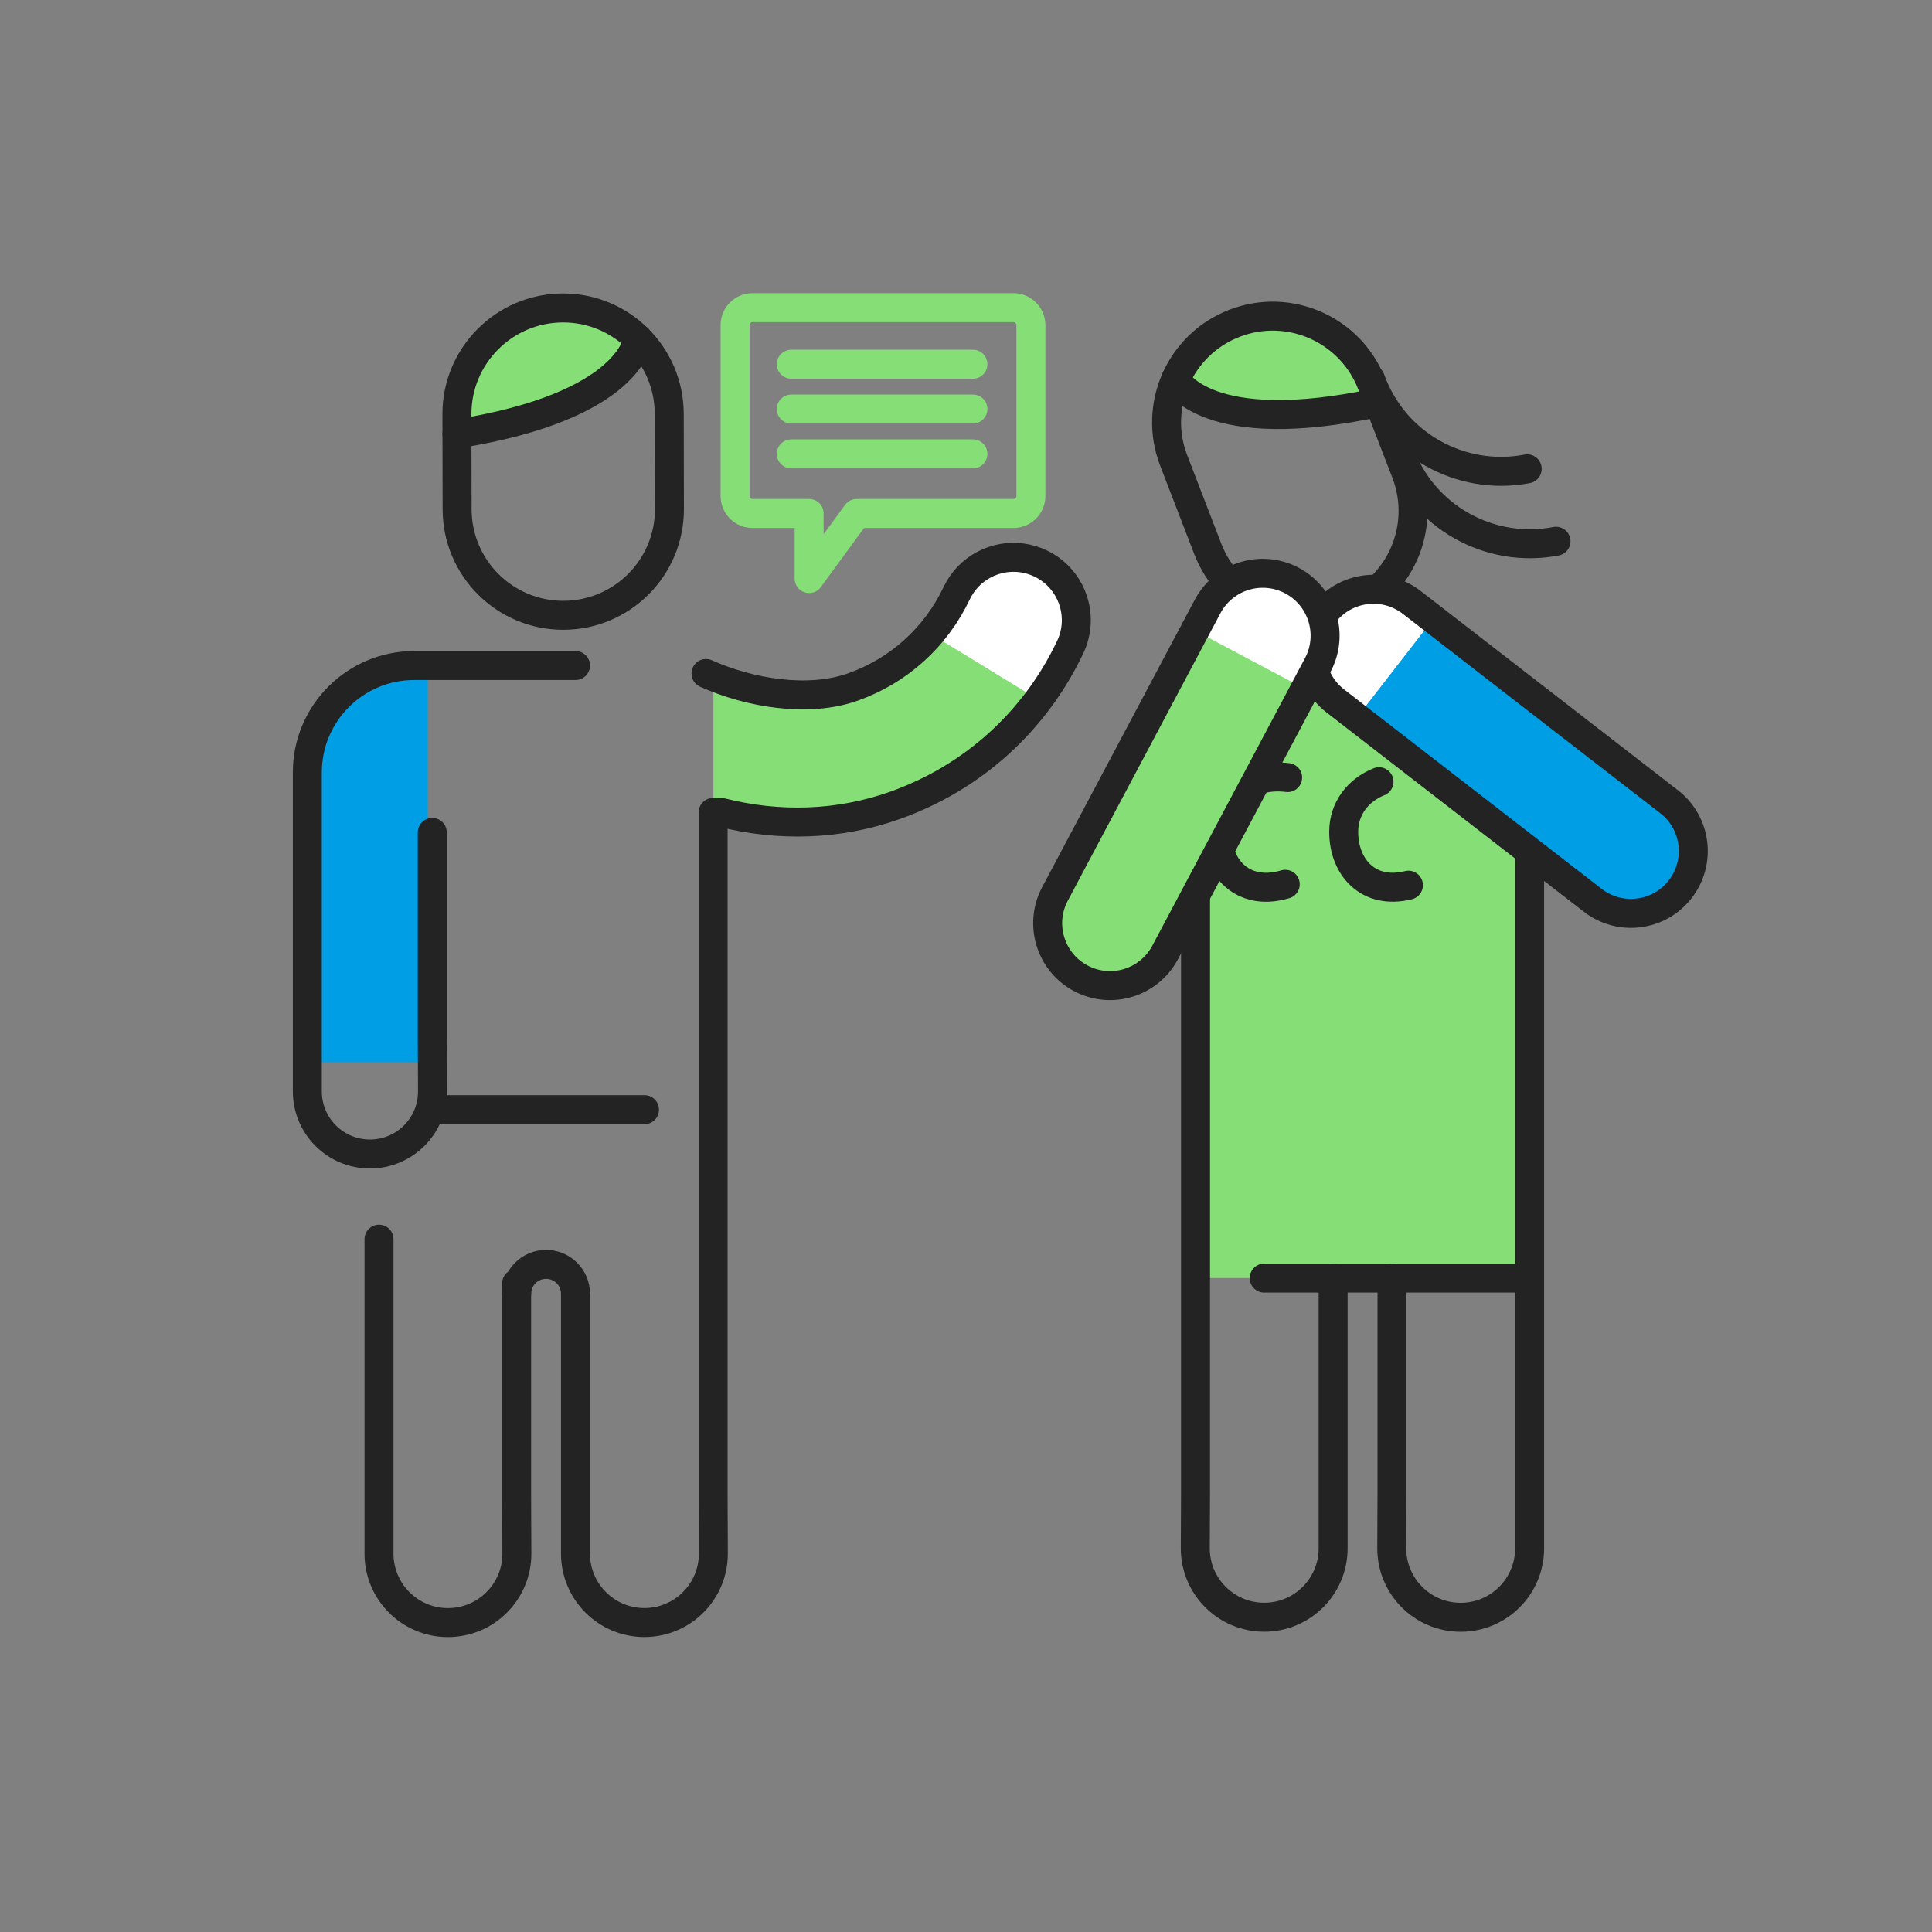 <svg width="400" height="400" viewBox="0 0 400 400" fill="none" xmlns="http://www.w3.org/2000/svg">
<rect x="0" y="0" width="400" height="400" fill="#808080" stroke="none"/>
<path d="M213.429 67.31C213.429 65.32 211.819 63.7 209.819 63.7H155.799C153.809 63.7 152.189 65.31 152.189 67.31V102.7C152.189 104.69 153.799 106.31 155.799 106.31H167.519V119.78L177.379 106.31H209.829C211.819 106.31 213.439 104.7 213.439 102.7V67.31H213.429Z" stroke="#85DE76" stroke-width="6" stroke-miterlimit="10" stroke-linecap="round" stroke-linejoin="round"/>
<path d="M163.82 84.69H201.43" stroke="#85DE76" stroke-width="6" stroke-miterlimit="10" stroke-linecap="round" stroke-linejoin="round"/>
<path d="M163.82 75.41H201.43" stroke="#85DE76" stroke-width="6" stroke-miterlimit="10" stroke-linecap="round" stroke-linejoin="round"/>
<path d="M163.82 93.97H201.43" stroke="#85DE76" stroke-width="6" stroke-miterlimit="10" stroke-linecap="round" stroke-linejoin="round"/>
<path d="M191.891 132.79L196.311 126.11L201.801 118.16L207.371 115.38L217.521 117.89L223.731 124.08V132.78C223.731 132.78 219.231 138.5 219.151 138.63C219.071 138.76 215.041 145.6 215.041 145.6L211.201 149.53L199.421 145.05L192.571 138.63L191.891 132.79Z" fill="white"/>
<path d="M192.649 131.2C188.409 136.17 182.929 139.98 176.609 142.23C167.859 145.35 156.459 143.67 147.699 140.09V167.78C160.079 171.27 173.169 171.08 185.349 166.75C197.359 162.47 207.579 154.88 215.029 144.89L192.649 131.2Z" fill="#85DE76"/>
<path d="M108.159 66.5L98.599 74.32L94.609 85.12L96.599 89.58L110.669 86.72L123.179 81.79L128.319 76.53L129.659 71.24L129.069 66.5L118.189 63.83L108.159 66.5Z" fill="#85DE76"/>
<path d="M138.6 105.36C138.63 117.5 128.81 127.36 116.67 127.39C104.53 127.42 94.67 117.6 94.64 105.47L94.6 85.79C94.57 73.65 104.39 63.79 116.53 63.76C128.67 63.73 138.53 73.55 138.56 85.68L138.6 105.36Z" stroke="#232323" stroke-width="6" stroke-miterlimit="10" stroke-linecap="round" stroke-linejoin="round"/>
<path d="M132.079 70.16C132.079 70.16 130.879 84.07 94.609 89.83" stroke="#232323" stroke-width="6" stroke-miterlimit="10" stroke-linecap="round" stroke-linejoin="round"/>
<path d="M106.961 265.72V309.92L107.011 321.67C107.011 329.55 100.621 335.94 92.741 335.94C84.861 335.94 78.471 329.55 78.471 321.67V300.74V256.56" stroke="#232323" stroke-width="6" stroke-miterlimit="10" stroke-linecap="round" stroke-linejoin="round"/>
<path d="M147.64 168.21V309.91L147.69 321.66C147.69 329.54 141.3 335.93 133.42 335.93C125.54 335.93 119.15 329.54 119.15 321.66V300.73V267.87" stroke="#232323" stroke-width="6" stroke-miterlimit="10" stroke-linecap="round" stroke-linejoin="round"/>
<path d="M146.17 139.44C155.1 143.46 167.34 145.54 176.6 142.23C186.11 138.84 193.73 131.95 198.07 122.82C200.57 117.55 206.16 114.73 211.64 115.51C212.91 115.69 214.18 116.06 215.4 116.64C221.89 119.72 224.66 127.48 221.58 133.97C214.27 149.37 201.4 161.01 185.34 166.73C173.69 170.88 161.21 171.23 149.31 168.2" stroke="#232323" stroke-width="6" stroke-miterlimit="10" stroke-linecap="round" stroke-linejoin="round"/>
<path d="M88.57 138.64L81.89 139.44C74.19 140.52 66.16 147.98 64.66 156.04L64.12 158.91C63.64 161.49 63.83 219.94 63.83 219.94H88.57V138.64Z" fill="#009EE5"/>
<path d="M89.501 172.35V215.28L89.551 225.96C89.551 233.12 83.751 238.92 76.591 238.92C69.431 238.92 63.631 233.12 63.631 225.96V206.94V159.91C63.631 147.7 73.531 137.79 85.751 137.79H91.411C91.881 137.79 119.151 137.79 119.151 137.79" stroke="#232323" stroke-width="6" stroke-miterlimit="10" stroke-linecap="round" stroke-linejoin="round"/>
<path d="M133.43 229.75H91" stroke="#232323" stroke-width="6" stroke-miterlimit="10" stroke-linecap="round" stroke-linejoin="round"/>
<path d="M119.151 267.87C119.151 264.5 116.421 261.78 113.061 261.78C109.691 261.78 106.971 264.51 106.971 267.87" stroke="#232323" stroke-width="6" stroke-miterlimit="10" stroke-linecap="round" stroke-linejoin="round"/>
<path d="M248.219 264.613H315.289V141.373H248.219V264.613Z" fill="#85DE76"/>
<path d="M289.711 93.51C294.511 107.03 308.441 114.7 322.151 112.06" stroke="#232323" stroke-width="6" stroke-miterlimit="10" stroke-linecap="round" stroke-linejoin="round"/>
<path d="M283.75 78.519C288.55 92.04 302.48 99.71 316.19 97.07" stroke="#232323" stroke-width="6" stroke-miterlimit="10" stroke-linecap="round" stroke-linejoin="round"/>
<path d="M264.391 66.45L276.121 70.28L283.751 78.9L283.511 83.78L269.361 86.21L255.921 86.14L249.221 83.1L246.051 78.65L244.891 74.02L254.061 67.59L264.391 66.45Z" fill="#85DE76"/>
<path d="M250.079 113.69C254.449 125.01 267.169 130.65 278.489 126.29C289.809 121.92 295.449 109.2 291.089 97.88L284.009 79.53C279.639 68.2 266.919 62.57 255.599 66.93C244.279 71.3 238.639 84.02 242.999 95.34L250.079 113.69Z" stroke="#232323" stroke-width="6" stroke-miterlimit="10" stroke-linecap="round" stroke-linejoin="round"/>
<path d="M243.41 78.519C243.41 78.519 249.57 91.049 285.46 83.29" stroke="#232323" stroke-width="6" stroke-miterlimit="10" stroke-linecap="round" stroke-linejoin="round"/>
<path d="M261.74 264.62H316.68" stroke="#232323" stroke-width="6" stroke-miterlimit="10" stroke-linecap="round" stroke-linejoin="round"/>
<path d="M288.2 264.62V308.82L288.15 320.57C288.15 328.45 294.54 334.84 302.42 334.84C310.3 334.84 316.69 328.45 316.69 320.57V299.64V172.28" stroke="#232323" stroke-width="6" stroke-miterlimit="10" stroke-linecap="round" stroke-linejoin="round"/>
<path d="M247.521 180.66V308.81L247.471 320.56C247.471 328.44 253.861 334.83 261.741 334.83C269.621 334.83 276.011 328.44 276.011 320.56V299.63V264.62" stroke="#232323" stroke-width="6" stroke-miterlimit="10" stroke-linecap="round" stroke-linejoin="round"/>
<path d="M324.419 182.26L275.579 144.43C269.939 140.06 268.909 131.95 273.279 126.32C277.649 120.68 285.759 119.65 291.389 124.02L340.229 161.85L324.419 182.26Z" fill="white"/>
<path d="M296.73 128.16L345.57 165.99C351.21 170.36 352.24 178.47 347.87 184.1C343.5 189.74 335.39 190.77 329.76 186.4L280.92 148.57L296.73 128.16Z" fill="#009EE5"/>
<path d="M329.76 186.4C335.4 190.77 343.51 189.74 347.87 184.1C352.24 178.46 351.21 170.35 345.57 165.99L292.27 124.71C286.63 120.34 278.52 121.37 274.16 127.01C269.79 132.65 270.82 140.76 276.46 145.12L329.76 186.4Z" stroke="#232323" stroke-width="6" stroke-miterlimit="10" stroke-linecap="round" stroke-linejoin="round"/>
<path d="M221.578 179.13L250.548 124.57C253.888 118.27 261.708 115.88 268.008 119.22C274.308 122.56 276.698 130.38 273.358 136.68L244.388 191.24L221.578 179.13Z" fill="white"/>
<path d="M270.189 142.639L241.219 197.199C237.879 203.499 230.059 205.889 223.759 202.549C217.459 199.209 215.069 191.389 218.409 185.089L247.379 130.529L270.189 142.639Z" fill="#85DE76"/>
<path d="M218.419 185.09C215.079 191.39 217.469 199.2 223.769 202.55C230.069 205.89 237.879 203.5 241.229 197.2L272.839 137.66C276.179 131.36 273.789 123.55 267.489 120.2C261.189 116.86 253.379 119.25 250.029 125.55L218.419 185.09Z" stroke="#232323" stroke-width="6" stroke-miterlimit="10" stroke-linecap="round" stroke-linejoin="round"/>
<path d="M252.949 177.48C254.879 182.2 259.569 185.01 266.099 183.08" stroke="#232323" stroke-width="6" stroke-miterlimit="10" stroke-linecap="round" stroke-linejoin="round"/>
<path d="M266.589 160.99C264.529 160.72 262.519 160.87 260.699 161.37" stroke="#232323" stroke-width="6" stroke-miterlimit="10" stroke-linecap="round" stroke-linejoin="round"/>
<path d="M285.509 161.85C281.219 163.56 278.199 167.36 278.199 172.22C278.199 179.58 283.329 185.32 291.599 183.27" stroke="#232323" stroke-width="6" stroke-miterlimit="10" stroke-linecap="round" stroke-linejoin="round"/>
</svg>

